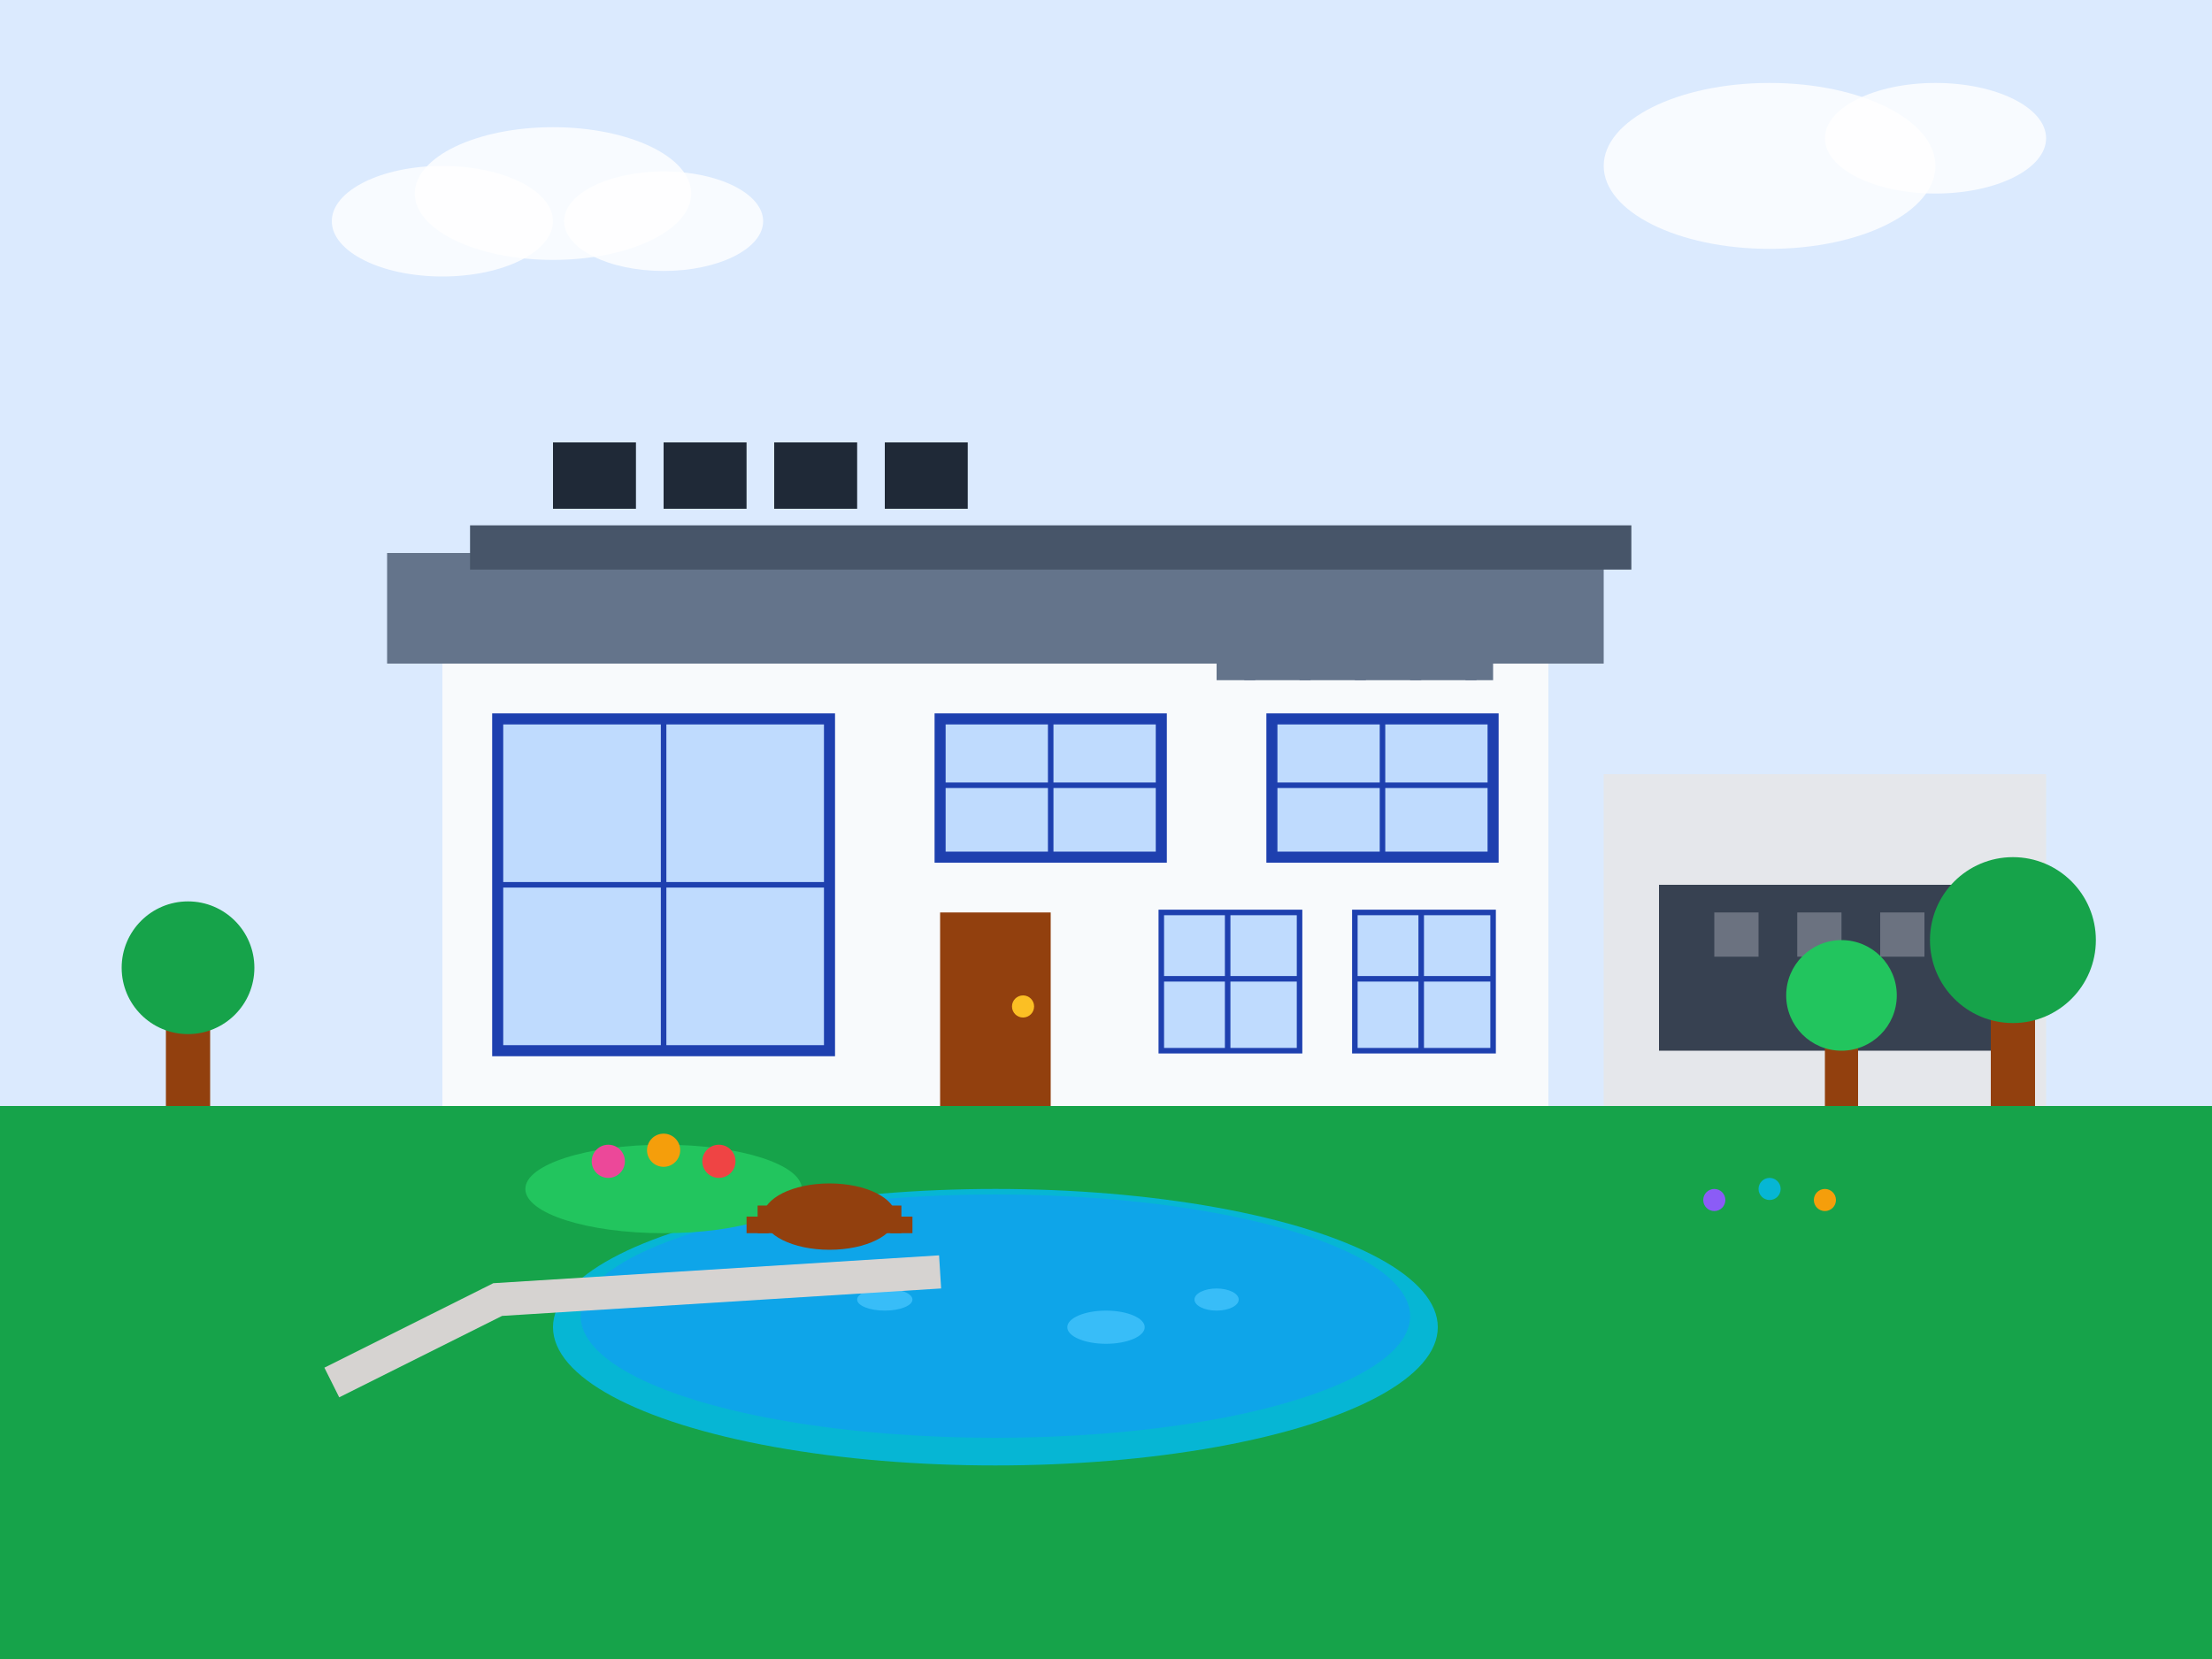 <svg width="400" height="300" viewBox="0 0 400 300" fill="none" xmlns="http://www.w3.org/2000/svg">
    <rect x="0" y="0" width="400" height="300" fill="#333333" stroke="none"/>
    <!-- Background sky -->
    <rect width="400" height="200" fill="#dbeafe"/>
    
    <!-- Ground -->
    <rect y="200" width="400" height="100" fill="#16a34a"/>
    
    <!-- Modern Villa -->
    <!-- Main structure -->
    <rect x="80" y="120" width="200" height="80" fill="#f8fafc"/>
    <rect x="70" y="100" width="220" height="20" fill="#64748b"/>
    
    <!-- Glass facade -->
    <rect x="90" y="130" width="60" height="60" fill="#bfdbfe" stroke="#1e40af" stroke-width="2"/>
    <line x1="120" y1="130" x2="120" y2="190" stroke="#1e40af" stroke-width="1"/>
    <line x1="90" y1="160" x2="150" y2="160" stroke="#1e40af" stroke-width="1"/>
    
    <!-- Second floor windows -->
    <rect x="170" y="130" width="40" height="25" fill="#bfdbfe" stroke="#1e40af" stroke-width="2"/>
    <line x1="190" y1="130" x2="190" y2="155" stroke="#1e40af" stroke-width="1"/>
    <line x1="170" y1="142" x2="210" y2="142" stroke="#1e40af" stroke-width="1"/>
    
    <rect x="230" y="130" width="40" height="25" fill="#bfdbfe" stroke="#1e40af" stroke-width="2"/>
    <line x1="250" y1="130" x2="250" y2="155" stroke="#1e40af" stroke-width="1"/>
    <line x1="230" y1="142" x2="270" y2="142" stroke="#1e40af" stroke-width="1"/>
    
    <!-- Entrance door -->
    <rect x="170" y="165" width="20" height="35" fill="#92400e"/>
    <circle cx="185" cy="182" r="2" fill="#fbbf24"/>
    
    <!-- Side windows -->
    <rect x="210" y="165" width="25" height="25" fill="#bfdbfe" stroke="#1e40af" stroke-width="1"/>
    <line x1="222" y1="165" x2="222" y2="190" stroke="#1e40af" stroke-width="1"/>
    <line x1="210" y1="177" x2="235" y2="177" stroke="#1e40af" stroke-width="1"/>
    
    <rect x="245" y="165" width="25" height="25" fill="#bfdbfe" stroke="#1e40af" stroke-width="1"/>
    <line x1="257" y1="165" x2="257" y2="190" stroke="#1e40af" stroke-width="1"/>
    <line x1="245" y1="177" x2="270" y2="177" stroke="#1e40af" stroke-width="1"/>
    
    <!-- Modern garage -->
    <rect x="290" y="140" width="80" height="60" fill="#e5e7eb"/>
    <rect x="300" y="160" width="60" height="30" fill="#374151"/>
    <rect x="310" y="165" width="8" height="8" fill="#6b7280"/>
    <rect x="325" y="165" width="8" height="8" fill="#6b7280"/>
    <rect x="340" y="165" width="8" height="8" fill="#6b7280"/>
    
    <!-- Pool -->
    <ellipse cx="180" cy="240" rx="80" ry="25" fill="#06b6d4"/>
    <ellipse cx="180" cy="238" rx="75" ry="22" fill="#0ea5e9"/>
    
    <!-- Pool decorative elements -->
    <ellipse cx="160" cy="235" rx="5" ry="2" fill="#38bdf8"/>
    <ellipse cx="200" cy="240" rx="7" ry="3" fill="#38bdf8"/>
    <ellipse cx="220" cy="235" rx="4" ry="2" fill="#38bdf8"/>
    
    <!-- Garden landscaping -->
    <!-- Trees -->
    <rect x="30" y="180" width="8" height="20" fill="#92400e"/>
    <circle cx="34" cy="175" r="12" fill="#16a34a"/>
    
    <rect x="330" y="185" width="6" height="15" fill="#92400e"/>
    <circle cx="333" cy="180" r="10" fill="#22c55e"/>
    
    <rect x="360" y="175" width="8" height="25" fill="#92400e"/>
    <circle cx="364" cy="170" r="15" fill="#16a34a"/>
    
    <!-- Bushes and flowers -->
    <ellipse cx="120" cy="215" rx="25" ry="8" fill="#22c55e"/>
    <circle cx="110" cy="210" r="3" fill="#ec4899"/>
    <circle cx="120" cy="208" r="3" fill="#f59e0b"/>
    <circle cx="130" cy="210" r="3" fill="#ef4444"/>
    
    <ellipse cx="320" cy="220" rx="20" ry="6" fill="#16a34a"/>
    <circle cx="310" cy="217" r="2" fill="#8b5cf6"/>
    <circle cx="320" cy="215" r="2" fill="#06b6d4"/>
    <circle cx="330" cy="217" r="2" fill="#f59e0b"/>
    
    <!-- Pathway -->
    <path d="M60 250L90 235L170 230" stroke="#d6d3d1" stroke-width="6" fill="none"/>
    
    <!-- Outdoor furniture -->
    <!-- Table -->
    <ellipse cx="150" cy="220" rx="12" ry="6" fill="#92400e"/>
    <rect x="148" y="215" width="2" height="10" fill="#92400e"/>
    
    <!-- Chairs -->
    <rect x="135" y="220" width="6" height="3" fill="#92400e"/>
    <rect x="137" y="218" width="2" height="5" fill="#92400e"/>
    
    <rect x="159" y="220" width="6" height="3" fill="#92400e"/>
    <rect x="161" y="218" width="2" height="5" fill="#92400e"/>
    
    <!-- Modern roof details -->
    <rect x="85" y="95" width="210" height="8" fill="#475569"/>
    
    <!-- Balcony -->
    <rect x="220" y="120" width="50" height="3" fill="#64748b"/>
    <rect x="225" y="117" width="2" height="6" fill="#64748b"/>
    <rect x="235" y="117" width="2" height="6" fill="#64748b"/>
    <rect x="245" y="117" width="2" height="6" fill="#64748b"/>
    <rect x="255" y="117" width="2" height="6" fill="#64748b"/>
    <rect x="265" y="117" width="2" height="6" fill="#64748b"/>
    
    <!-- Solar panels -->
    <rect x="100" y="80" width="15" height="12" fill="#1f2937"/>
    <rect x="120" y="80" width="15" height="12" fill="#1f2937"/>
    <rect x="140" y="80" width="15" height="12" fill="#1f2937"/>
    <rect x="160" y="80" width="15" height="12" fill="#1f2937"/>
    
    <!-- Clouds -->
    <ellipse cx="80" cy="40" rx="20" ry="10" fill="#ffffff" opacity="0.8"/>
    <ellipse cx="100" cy="35" rx="25" ry="12" fill="#ffffff" opacity="0.8"/>
    <ellipse cx="120" cy="40" rx="18" ry="9" fill="#ffffff" opacity="0.8"/>
    
    <ellipse cx="320" cy="30" rx="30" ry="15" fill="#ffffff" opacity="0.8"/>
    <ellipse cx="350" cy="25" rx="20" ry="10" fill="#ffffff" opacity="0.8"/>
</svg>
